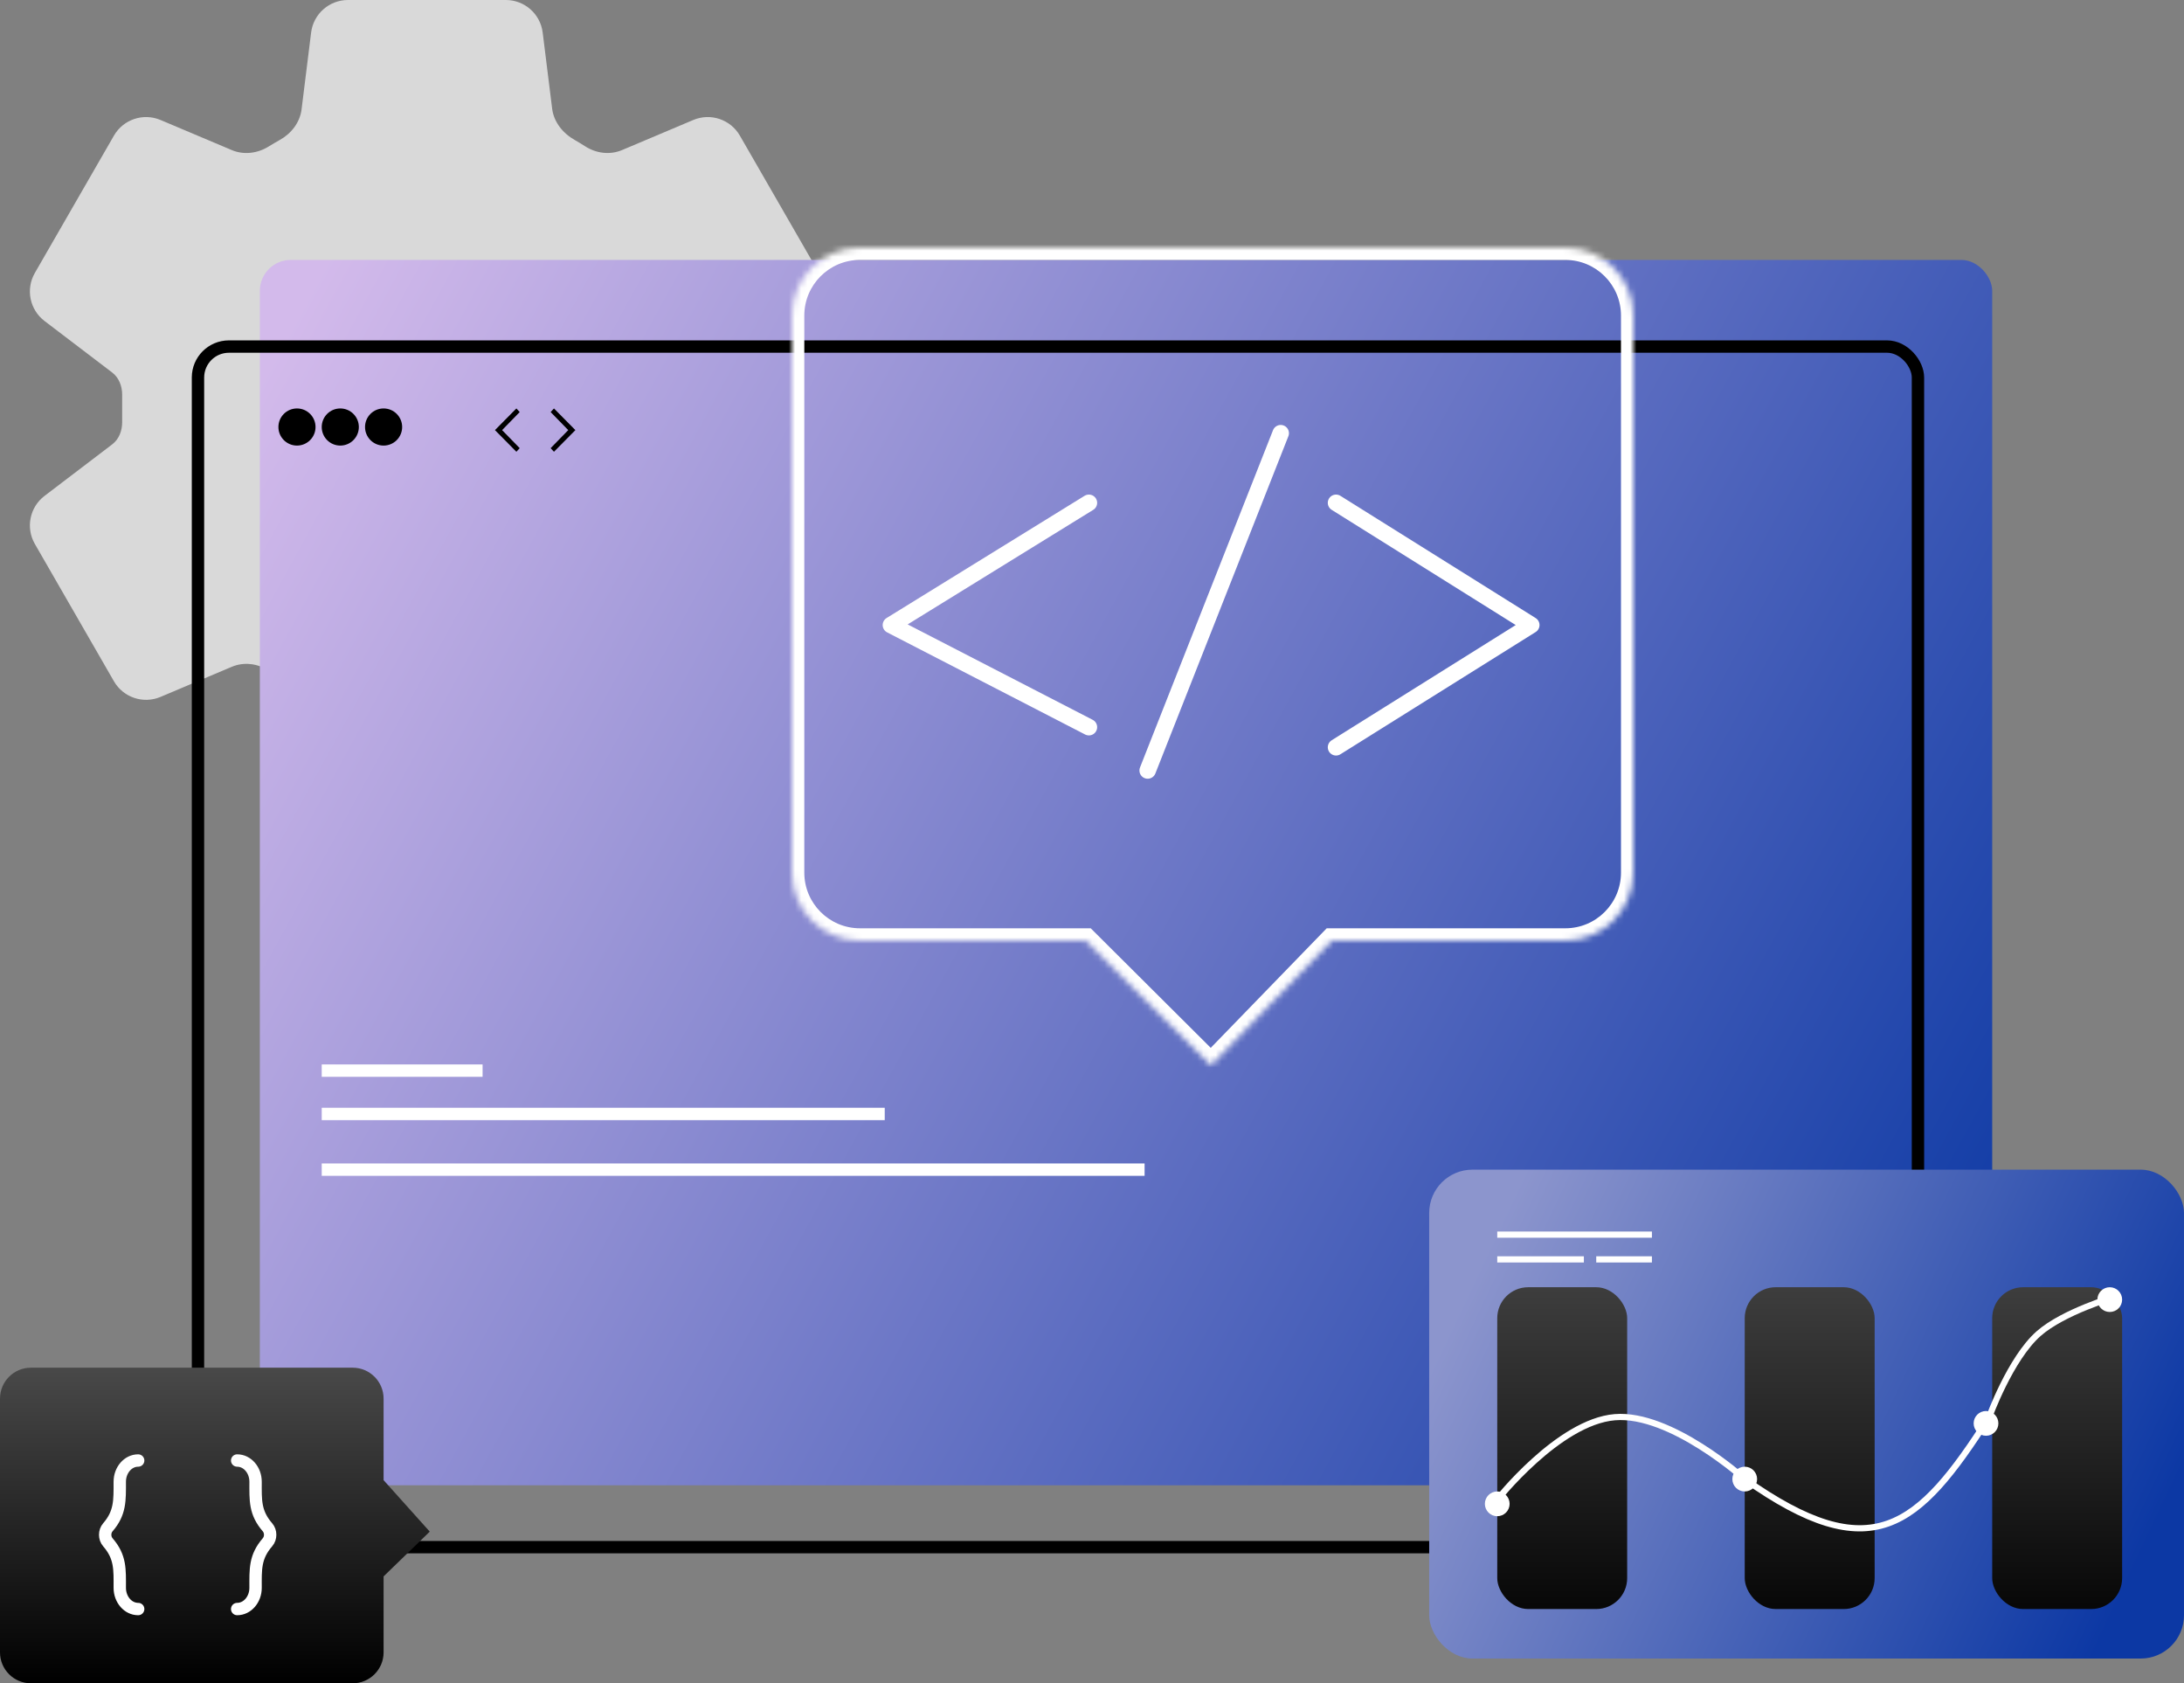 <svg width="353" height="272" viewBox="0 0 353 272" fill="none" xmlns="http://www.w3.org/2000/svg">
<rect x="0" y="0" width="353" height="272" fill="#808080" stroke="none"/>
<path d="M56.24 132C53.213 132 50.66 129.745 50.286 126.741L48.757 114.442C48.484 112.249 46.995 110.438 45.068 109.354C44.807 109.207 44.549 109.056 44.294 108.9C43.994 108.716 43.695 108.529 43.397 108.338C41.624 107.204 39.411 106.926 37.472 107.744L25.945 112.612C23.155 113.79 19.924 112.704 18.412 110.079L5.634 87.898C4.128 85.283 4.798 81.956 7.2 80.129L18.134 71.807C19.231 70.972 19.746 69.609 19.746 68.231V63.776C19.746 62.394 19.229 61.026 18.129 60.189L7.2 51.871C4.798 50.044 4.128 46.717 5.634 44.102L18.412 21.921C19.924 19.296 23.155 18.21 25.945 19.388L37.466 24.253C39.408 25.073 41.623 24.788 43.415 23.677C43.731 23.482 44.051 23.289 44.373 23.1C44.644 22.941 44.915 22.787 45.187 22.637C47.07 21.598 48.477 19.803 48.743 17.669L50.286 5.259C50.66 2.255 53.213 0 56.24 0H81.76C84.787 0 87.34 2.255 87.714 5.259L89.244 17.558C89.516 19.752 91.005 21.563 92.933 22.644C93.196 22.791 93.456 22.943 93.712 23.1C94.008 23.28 94.302 23.464 94.594 23.651C96.374 24.787 98.594 25.072 100.54 24.25L112.055 19.388C114.845 18.21 118.076 19.296 119.588 21.921L132.366 44.102C133.872 46.717 133.202 50.044 130.8 51.871L119.871 60.189C118.771 61.026 118.254 62.394 118.254 63.776V68.224C118.254 69.589 118.64 70.999 119.725 71.825L130.636 80.129C133.037 81.956 133.708 85.283 132.201 87.898L119.432 110.065C117.916 112.696 114.675 113.78 111.882 112.591L100.541 107.761C98.595 106.933 96.373 107.216 94.575 108.329C94.262 108.523 93.946 108.713 93.627 108.9C93.356 109.059 93.085 109.213 92.814 109.363C90.93 110.402 89.523 112.196 89.257 114.331L87.714 126.741C87.34 129.745 84.787 132 81.76 132H56.24ZM69.328 89.1C75.677 89.1 81.094 86.845 85.582 82.335C90.07 77.825 92.313 72.38 92.313 66C92.313 59.62 90.07 54.175 85.582 49.665C81.094 45.155 75.677 42.9 69.328 42.9C62.871 42.9 57.424 45.155 52.989 49.665C48.554 54.175 46.339 59.62 46.343 66C46.348 72.38 48.565 77.825 52.996 82.335C57.426 86.845 62.871 89.1 69.328 89.1Z" fill="#D9D9D9"/>
<rect x="42" y="42" width="280" height="198" rx="5" fill="url(#paint0_linear_25_124)"/>
<rect x="32" y="56" width="278" height="194" rx="5" stroke="black" stroke-width="2"/>
<line x1="52" y1="189" x2="185" y2="189" stroke="white" stroke-width="2"/>
<line x1="52" y1="180" x2="143" y2="180" stroke="white" stroke-width="2"/>
<line x1="52" y1="173" x2="78" y2="173" stroke="white" stroke-width="2"/>
<circle cx="48" cy="69" r="3" fill="black"/>
<circle cx="55" cy="69" r="3" fill="black"/>
<circle cx="62" cy="69" r="3" fill="black"/>
<path d="M89.538 66L89 66.583L91.846 69.5L89 72.417L89.538 73L93 69.5L89.538 66Z" fill="black"/>
<path d="M83.462 73L84 72.417L81.154 69.5L84 66.583L83.462 66L80 69.5L83.462 73Z" fill="black"/>
<mask id="path-12-inside-1_25_124" fill="white">
<path fill-rule="evenodd" clip-rule="evenodd" d="M139 40C132.925 40 128 44.925 128 51V141C128 147.075 132.925 152 139 152H175.471L195.717 172.165L215.281 152H253C259.075 152 264 147.075 264 141V51C264 44.925 259.075 40 253 40H139Z"/>
</mask>
<path d="M175.471 152L176.882 150.583L176.297 150H175.471V152ZM195.717 172.165L194.306 173.582L195.742 175.012L197.153 173.557L195.717 172.165ZM215.281 152V150H214.435L213.846 150.607L215.281 152ZM130 51C130 46.029 134.029 42 139 42V38C131.82 38 126 43.82 126 51H130ZM130 141V51H126V141H130ZM139 150C134.029 150 130 145.971 130 141H126C126 148.18 131.82 154 139 154V150ZM175.471 150H139V154H175.471V150ZM197.129 170.748L176.882 150.583L174.06 153.417L194.306 173.582L197.129 170.748ZM213.846 150.607L194.282 170.772L197.153 173.557L216.716 153.393L213.846 150.607ZM253 150H215.281V154H253V150ZM262 141C262 145.971 257.971 150 253 150V154C260.18 154 266 148.18 266 141H262ZM262 51V141H266V51H262ZM253 42C257.971 42 262 46.029 262 51H266C266 43.82 260.18 38 253 38V42ZM139 42H253V38H139V42Z" fill="white" mask="url(#path-12-inside-1_25_124)"/>
<path d="M176 81.25L144 101L176 117.5M215.944 81.25L247.5 101L215.944 120.75M207 70L185.5 124.5" stroke="white" stroke-width="2.667" stroke-linecap="round" stroke-linejoin="round"/>
<path fill-rule="evenodd" clip-rule="evenodd" d="M5 221C2.239 221 0 223.239 0 226V267C0 269.761 2.239 272 5 272H57C59.761 272 62 269.761 62 267V254.723L69.462 247.492L62 239.174V226C62 223.239 59.761 221 57 221H5Z" fill="url(#paint1_linear_25_124)"/>
<path d="M38.333 260C39.976 260 41.308 258.465 41.308 256.572C41.308 253.575 41.175 251.583 43.231 249.212C43.812 248.543 43.812 247.457 43.231 246.788C41.175 244.419 41.308 242.425 41.308 239.428C41.308 237.535 39.976 236 38.333 236M22.333 260C20.691 260 19.359 258.465 19.359 256.572C19.359 253.575 19.492 251.583 17.436 249.212C16.855 248.543 16.855 247.457 17.436 246.788C19.447 244.471 19.359 242.453 19.359 239.427C19.359 237.535 20.691 236 22.333 236" stroke="white" stroke-width="2" stroke-linecap="round" stroke-linejoin="round"/>
<rect x="231" y="189" width="122" height="79" rx="7" fill="url(#paint2_linear_25_124)"/>
<rect x="242" y="208" width="21" height="52" rx="5" fill="url(#paint3_linear_25_124)"/>
<rect x="282" y="208" width="21" height="52" rx="5" fill="url(#paint4_linear_25_124)"/>
<rect x="322" y="208" width="21" height="52" rx="5" fill="url(#paint5_linear_25_124)"/>
<line x1="242" y1="199.5" x2="267" y2="199.5" stroke="white"/>
<line x1="242" y1="203.5" x2="256" y2="203.5" stroke="white"/>
<line x1="258" y1="203.5" x2="267" y2="203.5" stroke="white"/>
<path d="M241.843 242.525C241.843 242.525 251.873 229.757 261 229C270.052 228.249 282 239 282 239C302.5 253.5 310 247 321.5 229C321.5 229 324.905 219.555 329.5 215.5C333.515 211.956 341.843 209.525 341.843 209.525" stroke="white"/>
<circle cx="282" cy="239" r="2" fill="white"/>
<circle cx="321" cy="230" r="2" fill="white"/>
<circle cx="341" cy="210" r="2" fill="white"/>
<circle cx="242" cy="243" r="2" fill="white"/>
<defs>
<linearGradient id="paint0_linear_25_124" x1="52.675" y1="42" x2="323.714" y2="190.369" gradientUnits="userSpaceOnUse">
<stop stop-color="#D3BAEB"/>
<stop offset="1" stop-color="#143EA7"/>
</linearGradient>
<linearGradient id="paint1_linear_25_124" x1="35" y1="272" x2="35" y2="200.5" gradientUnits="userSpaceOnUse">
<stop/>
<stop offset="1" stop-color="#666666"/>
</linearGradient>
<linearGradient id="paint2_linear_25_124" x1="342" y1="260" x2="236.5" y2="210" gradientUnits="userSpaceOnUse">
<stop stop-color="#0C38A4"/>
<stop offset="1" stop-color="#8C95CD"/>
</linearGradient>
<linearGradient id="paint3_linear_25_124" x1="252.5" y1="267.28" x2="252.5" y2="168.48" gradientUnits="userSpaceOnUse">
<stop/>
<stop offset="1" stop-color="#666666"/>
</linearGradient>
<linearGradient id="paint4_linear_25_124" x1="292.5" y1="267.28" x2="292.5" y2="168.48" gradientUnits="userSpaceOnUse">
<stop/>
<stop offset="1" stop-color="#666666"/>
</linearGradient>
<linearGradient id="paint5_linear_25_124" x1="332.5" y1="267.28" x2="332.5" y2="168.48" gradientUnits="userSpaceOnUse">
<stop/>
<stop offset="1" stop-color="#666666"/>
</linearGradient>
</defs>
</svg>

